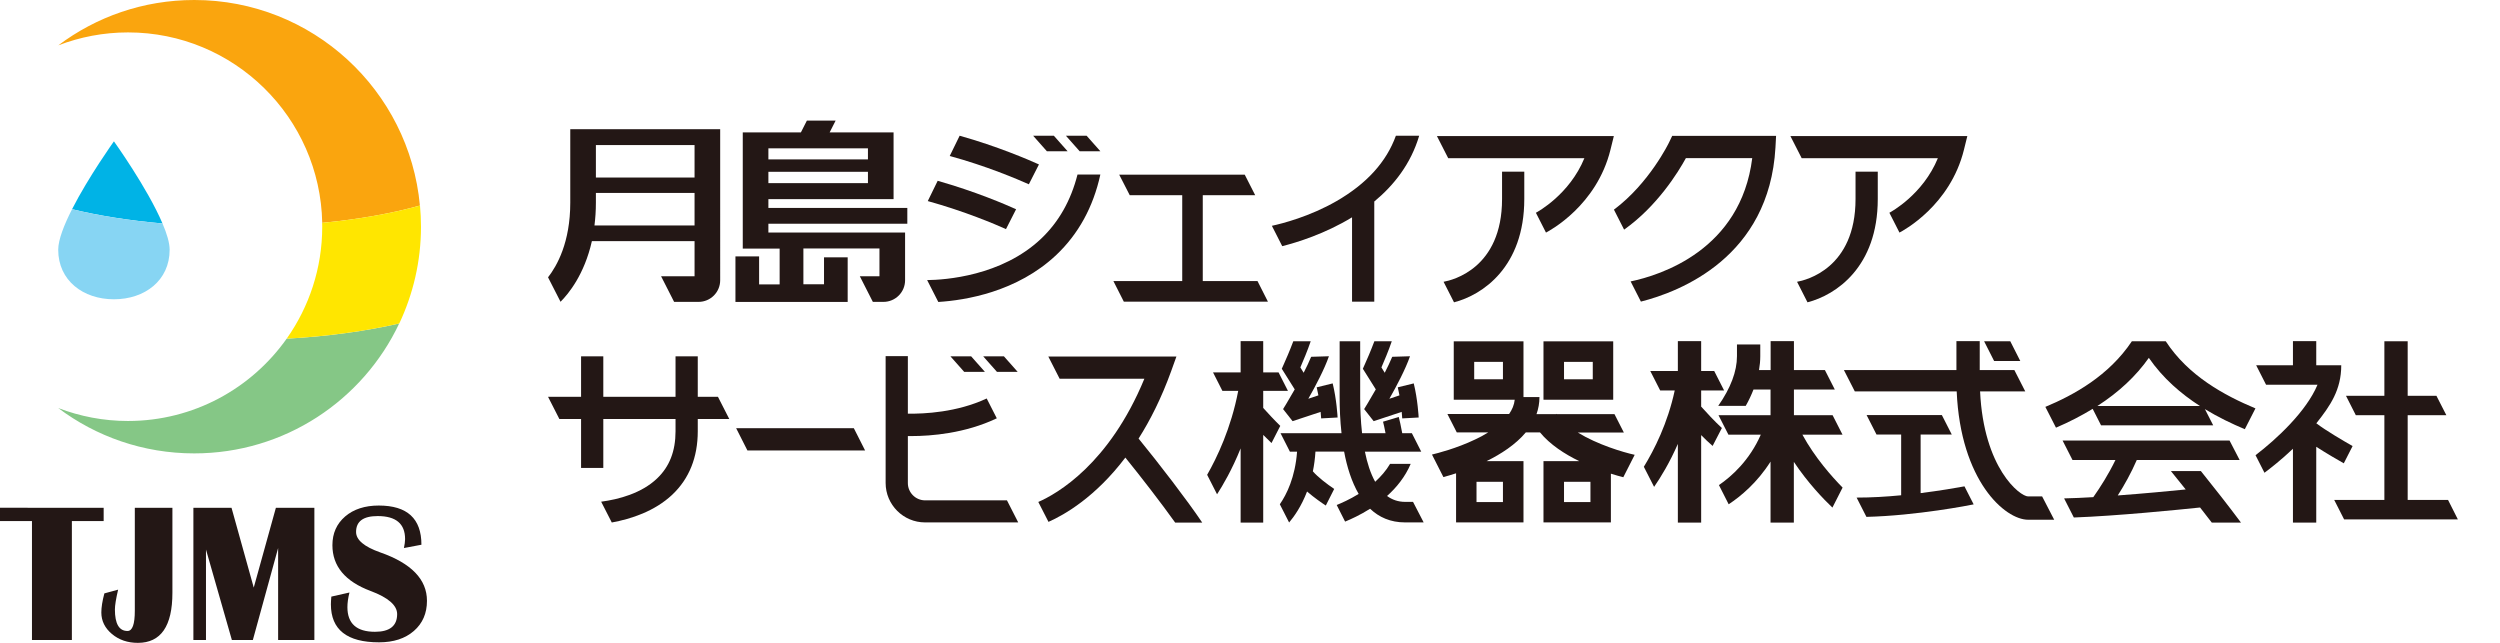 <?xml version="1.0" encoding="UTF-8"?><svg id="_レイヤー_2" xmlns="http://www.w3.org/2000/svg" width="280" height="72" xmlns:xlink="http://www.w3.org/1999/xlink" viewBox="0 0 280 72"><defs><style>.cls-1{fill:#faa50e;}.cls-2{fill:#ffe600;}.cls-3{fill:#231715;}.cls-4{fill:#85c786;}.cls-5{fill:#00b3e6;}.cls-6{fill:#87d5f3;}.cls-7{clip-path:url(#clippath);}.cls-8{fill:none;}</style><clipPath id="clippath"><rect class="cls-8" width="280" height="72"/></clipPath></defs><g id="txt"><g class="cls-7"><g><g><path class="cls-3" d="M11.61,56.87v1.49h-3.56v13.32H3.58v-13.32H0v-1.49H11.61Z"/><path class="cls-3" d="M19.31,56.87v9.52c0,3.74-1.29,5.61-3.87,5.61-1.14,0-2.11-.33-2.9-.99-.79-.66-1.19-1.47-1.19-2.41,0-.56,.11-1.28,.34-2.14l1.54-.42c-.24,1.03-.36,1.77-.36,2.22,0,1.61,.47,2.41,1.41,2.41,.55,0,.82-.75,.82-2.26v-11.54h4.21Z"/><path class="cls-3" d="M35.21,56.87v14.81h-4.06v-10.3l-2.83,10.3h-2.35l-2.9-10.13v10.13h-1.41v-14.81h4.27l2.49,8.94,2.48-8.94h4.32Z"/><path class="cls-3" d="M47.2,61.01l-1.96,.37c.08-.4,.13-.73,.13-1,0-1.72-1.02-2.58-3.07-2.58-1.62,0-2.42,.59-2.42,1.78,0,.89,.9,1.65,2.71,2.29,3.49,1.22,5.23,3.03,5.23,5.42,0,1.4-.49,2.53-1.47,3.38-.98,.85-2.28,1.27-3.9,1.27-3.59,0-5.39-1.42-5.39-4.26,0-.23,.02-.52,.05-.86l2.03-.46c-.16,.63-.23,1.18-.23,1.64,0,1.84,1.03,2.76,3.09,2.76,1.65,0,2.48-.66,2.48-1.98,0-.98-.99-1.85-2.97-2.59-2.86-1.07-4.28-2.78-4.28-5.13,0-1.33,.48-2.4,1.43-3.22,.95-.81,2.21-1.22,3.76-1.22,3.19,0,4.78,1.46,4.78,4.39Z"/></g><g><path class="cls-1" d="M47.03,23.02C45.84,10.11,34.98,0,21.76,0c-5.72,0-10.99,1.89-15.23,5.08,2.42-.93,5.05-1.45,7.81-1.45,11.87,0,21.52,9.51,21.75,21.33,4.13-.4,7.85-1.07,10.95-1.94"/><path class="cls-4" d="M32.13,37.9c-3.94,5.59-10.44,9.25-17.8,9.25-2.75,0-5.38-.52-7.81-1.45,4.24,3.19,9.52,5.08,15.23,5.08,10.14,0,18.9-5.95,22.96-14.55-3.74,.85-8,1.45-12.59,1.7v-.03Z"/><path class="cls-2" d="M47.03,23.02c-3.1,.87-6.82,1.54-10.95,1.94,0,.14,.01,.29,.01,.43,0,4.66-1.47,8.97-3.96,12.51v.03c4.59-.25,8.85-.85,12.59-1.7,1.55-3.29,2.43-6.96,2.43-10.84,0-.8-.04-1.59-.11-2.37"/><path class="cls-5" d="M8.07,23.43c2.95,.72,6.39,1.27,10.13,1.6-1.68-3.96-5.44-9.2-5.44-9.2,0,0-2.84,3.97-4.69,7.6"/><path class="cls-6" d="M6.52,27.97c0,3.45,2.79,5.55,6.24,5.55s6.24-2.1,6.24-5.55c0-.77-.31-1.8-.8-2.94-3.75-.33-7.18-.88-10.13-1.6-.89,1.75-1.55,3.42-1.55,4.54"/></g><g><path class="cls-3" d="M183.09,50.94c-1.32-.29-4.17-1.14-6.38-2.5h5.16l-1.05-2.06h-6.46s-.01-.02-.02-.03l-.04,.03h-2.21c.21-.59,.33-1.23,.33-1.91h-1.79v-6.24h-7.81v6.54h6.83c-.06,.58-.29,1.11-.63,1.6h-6.91l1.05,2.06h3.52c-.48,.3-.98,.57-1.46,.79-2.11,1.01-4.25,1.55-4.84,1.69l1.28,2.52c.38-.1,.87-.24,1.42-.42v5.5h7.55v-6.86h-4.14c1.63-.8,3.26-1.86,4.4-3.22h1.59c1.13,1.37,2.77,2.43,4.4,3.22h-4.01v6.86h7.55v-5.46c.54,.17,1.02,.31,1.39,.4l1.28-2.52Zm-14.76-8.46h-3.22v-1.95h3.22v1.95Zm0,13.75h-2.96v-2.27h2.96v2.27Zm9.8,0h-2.96v-2.27h2.96v2.27Z"/><path class="cls-3" d="M180.68,38.23h-7.81v6.54h7.81v-6.54Zm-2.29,4.25h-3.22v-1.95h3.22v1.95Z"/><path class="cls-3" d="M134.65,58.53c-1.68-2.5-4.84-6.61-7.13-9.41,1.31-2.06,2.56-4.54,3.64-7.52l.6-1.67h-14.35l1.27,2.49h9.49c-3.94,9.55-9.77,12.88-11.88,13.8l1.14,2.23c1.81-.8,5.27-2.79,8.61-7.2,1.8,2.22,4,5.07,5.58,7.28h3.03Z"/><polygon class="cls-3" points="95.63 47.96 82.45 47.96 83.71 50.45 96.89 50.45 95.63 47.96"/><path class="cls-3" d="M81.68,46.93l-1.27-2.49h-2.26v-4.53h-2.49v4.53h-8.09v-4.53h-2.49v4.53h-3.7l1.27,2.49h2.43v5.48h2.49v-5.48h8.09v1.37c0,2.24-.68,3.97-2.07,5.29-1.75,1.67-4.31,2.34-6.26,2.6l1.19,2.33c2.18-.4,4.81-1.26,6.78-3.12,1.89-1.79,2.85-4.18,2.85-7.1v-1.37h3.53Z"/><polygon class="cls-3" points="113.98 41.65 112.44 39.91 110.12 39.91 111.66 41.65 113.98 41.65"/><polygon class="cls-3" points="110.31 41.65 108.77 39.91 106.45 39.91 107.99 41.65 110.31 41.65"/><path class="cls-3" d="M112.77,56.04h-9.16c-1.06,0-1.93-.87-1.93-1.93v-5.27c.13,0,.26,0,.41,0,2.17,0,5.99-.29,9.55-1.99l-1.13-2.22c-3.33,1.56-7.02,1.73-8.83,1.7v-6.44h-2.49v14.2c0,2.44,1.98,4.42,4.42,4.42h10.43l-1.27-2.49Z"/><path class="cls-3" d="M141.48,45.69v-1.91h2.77l-1.05-2.07h-1.72v-3.5h-2.53v3.5h-3.09l1.05,2.07h1.77c-.8,4.19-2.39,7.5-3.48,9.4l1.11,2.18c.64-.99,1.68-2.75,2.64-5.14v8.31h2.53v-9.82c.31,.31,.63,.63,.93,.91l.98-1.92c-.71-.69-1.44-1.49-1.91-2.01"/><path class="cls-3" d="M143.7,45.81l1.07,1.36,3.14-1.04c.04,.44,.06,.72,.06,.73l1.84-.1c0-.08-.11-2.03-.55-3.82l-1.79,.44c.07,.3,.13,.6,.19,.9l-1.13,.38c.82-1.44,1.81-3.32,2.31-4.76l-1.99,.06c-.23,.56-.53,1.18-.84,1.79l-.37-.6c.29-.66,.81-1.9,1.16-2.93h-1.95c-.37,.99-.85,2.11-1.09,2.63l-.2,.45,1.45,2.31c-.7,1.24-1.29,2.18-1.3,2.2"/><path class="cls-3" d="M152.78,45.81l1.07,1.36,3.14-1.04c.04,.44,.06,.72,.06,.73l1.84-.1c0-.08-.11-2.03-.55-3.82l-1.79,.44c.07,.3,.13,.6,.19,.9l-1.13,.38c.82-1.44,1.81-3.32,2.31-4.76l-1.99,.06c-.23,.56-.53,1.18-.84,1.79l-.37-.6c.29-.66,.81-1.9,1.16-2.93h-1.95c-.37,.99-.85,2.11-1.09,2.63l-.2,.45,1.45,2.31c-.7,1.24-1.29,2.18-1.3,2.2"/><path class="cls-3" d="M159.45,58.51l-1.19-2.3h-.88c-.79,0-1.46-.24-2.03-.66,1.06-.95,2.03-2.14,2.65-3.6h-2.31c-.45,.77-1.04,1.43-1.67,2.01-.53-.95-.9-2.12-1.15-3.37h6.31l-1.05-2.07h-1.08c-.15-.78-.28-1.45-.39-1.82l-1.76,.53c.07,.24,.17,.74,.28,1.29h-2.63c-.16-1.42-.21-2.83-.21-4.01v-6.29h-2.3v6.29c0,1.2,.05,2.59,.21,4.01h-6.83l1.05,2.07h.8c-.21,2.87-1.17,4.79-1.93,5.89l1.04,2.04c.56-.66,1.37-1.8,2.01-3.47,.82,.71,1.71,1.32,2.1,1.57l.94-1.86c-.78-.52-1.83-1.32-2.39-1.97,.14-.68,.24-1.41,.29-2.21h3.21c.32,1.72,.84,3.38,1.63,4.74-1.02,.63-1.95,1.03-2.46,1.24l.94,1.86c.66-.27,1.69-.74,2.8-1.44,1,.95,2.28,1.53,3.92,1.53h2.07Z"/><path class="cls-3" d="M243.15,52.77c.45,.55,1.02,1.27,1.65,2.05-1.89,.19-4.75,.46-7.61,.67,.74-1.16,1.5-2.52,2.13-3.97h11.52l-1.13-2.18h-18.7l1.11,2.18h4.81c-.77,1.6-1.69,3.04-2.48,4.16-1.17,.07-2.28,.12-3.27,.14l1.09,2.14c4.89-.18,11.75-.87,14.14-1.12,.44,.56,.88,1.13,1.31,1.69h3.27c-1.35-1.82-3.1-4.04-4.49-5.77h-3.35Z"/><path class="cls-3" d="M242.56,38.22h-3.79c-2.58,3.87-6.52,6.03-9.69,7.35l1.19,2.33c1.5-.64,2.86-1.35,4.11-2.11l.94,1.85h12.56l-.93-1.82c1.49,.91,3.02,1.64,4.47,2.25l1.19-2.33c-3.49-1.46-7.51-3.64-10.04-7.51m-7.66,7.24c2.4-1.55,4.31-3.33,5.76-5.39,1.59,2.3,3.61,4.03,5.72,5.39h-11.48Z"/><polygon class="cls-3" points="226.27 40.43 225.15 38.22 222.22 38.22 223.34 40.43 226.27 40.43"/><path class="cls-3" d="M215.11,55.23v-6.56h3.49l-1.11-2.18h-8.43l1.11,2.18h2.76v6.8c-1.63,.16-3.35,.26-4.99,.26l1.1,2.16c5.65-.14,11.65-1.32,12.01-1.4l-1.03-2.02c-.9,.17-2.72,.48-4.91,.76"/><path class="cls-3" d="M228.72,55.6h-1.57c-.91,0-4.98-3.14-5.38-11.76h5.06l-1.22-2.39h-3.88v-3.24h-2.61v3.24h-12.6l1.22,2.39h11.41c.43,10.01,5.4,14.37,8,14.37h2.92l-1.35-2.61Z"/><polygon class="cls-3" points="274.18 55.99 269.66 55.99 269.66 46.5 273.99 46.5 272.88 44.33 269.66 44.33 269.66 38.22 267.05 38.22 267.05 44.33 262.75 44.33 263.85 46.5 267.05 46.5 267.05 55.99 261.43 55.99 262.54 58.17 275.28 58.17 274.18 55.99"/><path class="cls-3" d="M262.5,51.9l.99-1.94c-1.03-.59-3-1.74-4.06-2.55,1.56-1.97,2.79-3.74,2.79-6.5h-2.8v-2.7h-2.61v2.7h-4.12l1.11,2.18h5.76c-1.24,2.98-4.59,6.1-6.94,7.89l1,1.97c.69-.52,1.9-1.46,3.19-2.69v8.27h2.61v-8.49c1.21,.78,2.55,1.55,3.1,1.86"/><path class="cls-3" d="M190.53,45.56v-1.83h2.57l-1.11-2.18h-1.46v-3.34h-2.61v3.34h-3.09l1.11,2.18h1.63c-.79,3.68-2.29,6.64-3.46,8.55l1.15,2.25c.76-1.1,1.75-2.73,2.66-4.81v8.81h2.61v-9.8c.43,.44,.88,.87,1.29,1.22v-.02s1.03-1.99,1.03-1.99c-.82-.76-1.77-1.78-2.31-2.39"/><path class="cls-3" d="M201.87,48.68h4.49l-1.11-2.18h-4.33v-2.87h4.58l-1.11-2.18h-3.47v-3.24h-2.61v3.24h-1.3c.09-.53,.14-1.05,.14-1.56v-1.31h-2.61v1.31c0,1.71-.71,3.58-2.1,5.57h3.08c.35-.61,.63-1.22,.87-1.83h1.91v2.87h-5.83l1.11,2.18h3.63c-1.26,2.88-3.26,4.67-4.69,5.65l1.09,2.15c1.34-.88,3.2-2.42,4.69-4.78v6.83h2.61v-6.8c1.56,2.34,3.31,4.16,4.32,5.12l1.14-2.24c-1.19-1.21-3.11-3.36-4.51-5.94"/></g><path class="cls-3" d="M187.28,15.23l-.34,.71c-.02,.05-2.22,4.59-6.18,7.54l1.14,2.24c3.72-2.64,6.06-6.44,6.92-8.01h7.43c-1.28,10.28-10.26,13.11-13.62,13.81l1.15,2.26c4.45-1.13,14.37-5.01,15.07-17.25l.07-1.31h-11.65Z"/><path class="cls-3" d="M160.93,15.23l1.27,2.49h15.25c-1.67,4.07-5.23,6-5.43,6.11l1.13,2.22c.46-.24,5.68-3.05,7.22-9.27l.38-1.54h-19.82Z"/><path class="cls-3" d="M168.23,19.23v3.06c0,7.77-5.55,9.09-6.55,9.27l1.17,2.3c3.19-.82,7.87-3.95,7.87-11.57v-3.06h-2.49Z"/><path class="cls-3" d="M200.52,15.23l1.27,2.49h15.25c-1.67,4.07-5.23,6-5.43,6.11l1.13,2.22c.46-.24,5.68-3.05,7.22-9.27l.38-1.54h-19.82Z"/><path class="cls-3" d="M207.82,19.23v3.06c0,7.77-5.55,9.09-6.55,9.27l1.17,2.3c3.19-.82,7.87-3.95,7.87-11.57v-3.06h-2.49Z"/><path class="cls-3" d="M101.62,25.07v-1.78h-15.56v-.99h14.02v-7.47h-7.16l.67-1.32h-3.22l-.67,1.32h-6.51v13.01h4.13v4.01h-2.3v-3.13h-2.65v5.1h12.57v-1.98h0v-3.02h-2.65v3.02h-2.31v-4.01h8.52v3.11h-2.2l1.46,2.87h1.19c1.33,0,2.42-1.08,2.42-2.42v-5.35h-15.31v-.98h15.56Zm-4.41-4.56h-11.15v-1.27h11.15v1.27Zm0-2.66h-11.15v-1.24h11.15v1.24Z"/><path class="cls-3" d="M63.87,14.47v8.24c0,4.44-1.49,7.07-2.49,8.35l1.4,2.74c.89-.89,2.67-3.05,3.51-6.79h11.5v3.93h-3.75l1.46,2.87h2.74c1.33,0,2.42-1.08,2.42-2.42V14.47h-16.79Zm13.92,5.41h-11.05v-3.63h11.05v3.63Zm-11.21,5.38c.1-.8,.16-1.64,.16-2.56v-1.09h11.05v3.64h-11.21Z"/><path class="cls-3" d="M116.37,18.42c-1.18-.53-4.65-2.03-8.89-3.22l-1.11,2.27c4.11,1.12,7.61,2.61,8.86,3.17l1.13-2.22Z"/><path class="cls-3" d="M113.81,23.44c-1.19-.54-4.53-1.98-8.79-3.19l-1.11,2.27c4.15,1.15,7.52,2.58,8.76,3.14l1.13-2.22Z"/><path class="cls-3" d="M120.68,19.55c-.74,2.91-2.1,5.31-4.08,7.19-4.42,4.18-10.75,4.61-12.76,4.63l1.25,2.45c3.03-.19,8.82-1.12,13.21-5.26,2.48-2.35,4.14-5.36,4.94-9.01h-2.56Z"/><polygon class="cls-3" points="115.71 15.2 117.25 16.94 119.57 16.94 118.03 15.2 115.71 15.2"/><polygon class="cls-3" points="123.24 16.94 121.7 15.2 119.38 15.2 120.92 16.94 123.24 16.94"/><polygon class="cls-3" points="140.84 31.48 134.71 31.48 134.71 21.86 140.58 21.86 139.41 19.56 125.35 19.56 126.53 21.86 132.41 21.86 132.41 31.48 124.7 31.48 125.87 33.79 142.01 33.79 140.84 31.48"/><path class="cls-3" d="M158.95,15.2h-2.61c-1.06,2.94-3.29,5.39-6.66,7.33-3.01,1.73-6.07,2.51-7.23,2.76l1.16,2.28c1.67-.42,4.78-1.38,7.82-3.23v9.45h2.49v-11.22c2.2-1.82,4.1-4.22,5.03-7.37"/></g></g></g></svg>